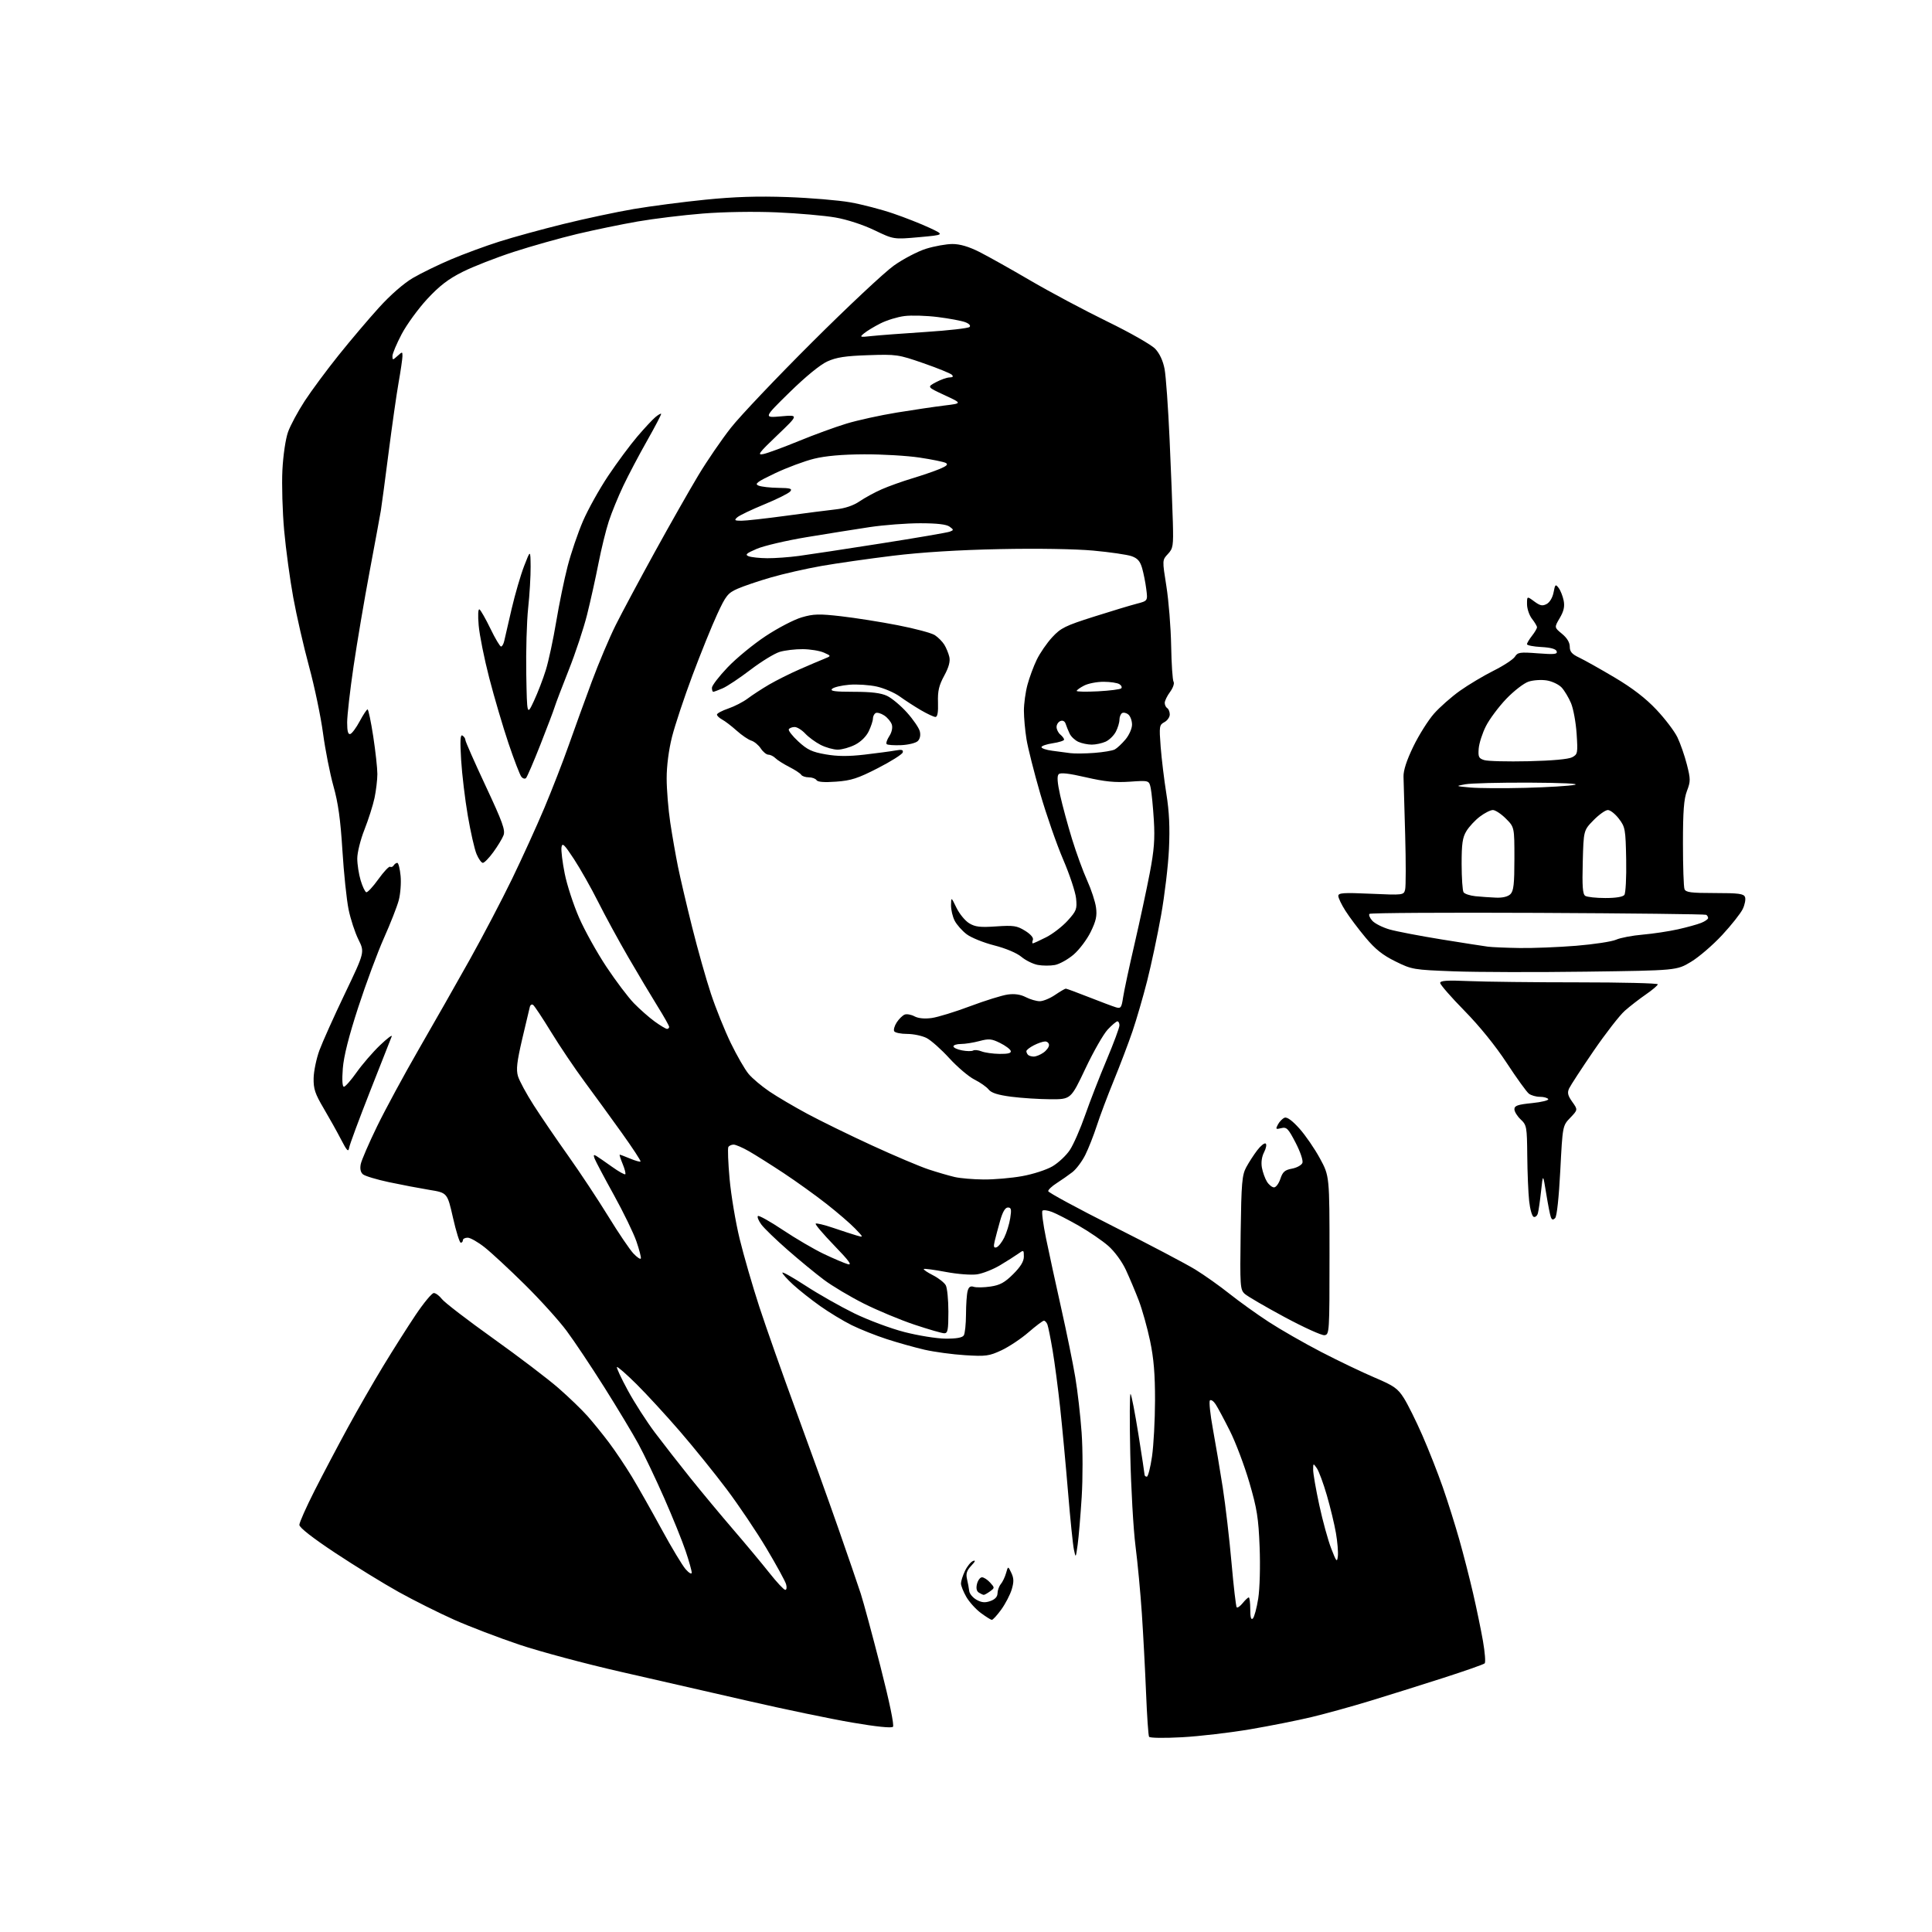 <?xml version="1.0" encoding="UTF-8" standalone="no"?>
<svg 
  version="1.1" 
  xmlns="http://www.w3.org/2000/svg" 
  xmlns:xlink="http://www.w3.org/1999/xlink" 
  xmlns:svg="http://www.w3.org/2000/svg"
  xmlns:rdf="http://www.w3.org/1999/02/22-rdf-syntax-ns#"
  xmlns:cc="http://creativecommons.org/ns#"
  xmlns:dc="http://purl.org/dc/elements/1.1/"
  viewBox="0 0 768 768"
  width="768"
  height="768"
>
<style>svg {background-color: white; }</style>"
<path stroke="none" fill="black" fill-rule="evenodd" d="M469.89,690.58C462.77,690.97 457.06,690.89 456.77,690.39C456.48,689.90 455.94,682.08 455.58,673.00C455.21,663.92 454.46,649.75 453.91,641.50C453.36,633.25 452.22,621.10 451.37,614.50C450.53,607.90 449.59,591.48 449.30,578.00C449.00,564.52 449.06,553.78 449.42,554.12C449.78,554.46 451.18,561.66 452.53,570.12C453.88,578.58 454.99,585.84 454.99,586.25C455.00,586.66 455.40,587.00 455.88,587.00C456.37,587.00 457.30,583.40 457.94,579.00C458.58,574.59 459.12,564.58 459.14,556.75C459.16,546.24 458.64,540.00 457.17,533.00C456.07,527.77 454.05,520.57 452.69,517.00C451.32,513.42 449.00,507.93 447.54,504.78C446.00,501.47 443.07,497.48 440.58,495.28C438.21,493.20 432.90,489.57 428.77,487.21C424.64,484.86 419.87,482.40 418.17,481.76C416.47,481.12 414.77,480.90 414.39,481.28C414.01,481.65 414.65,486.58 415.81,492.23C416.97,497.88 419.68,510.38 421.84,520.00C424.00,529.62 426.52,541.96 427.43,547.42C428.35,552.87 429.49,562.81 429.96,569.50C430.44,576.20 430.45,587.71 429.99,595.09C429.52,602.46 428.81,610.98 428.39,614.00C427.64,619.42 427.62,619.45 426.90,616.00C426.49,614.08 425.43,603.73 424.55,593.00C423.66,582.27 422.25,567.20 421.42,559.50C420.58,551.80 419.24,541.56 418.42,536.75C417.61,531.94 416.68,527.33 416.36,526.50C416.05,525.68 415.42,525.00 414.97,525.00C414.53,525.00 411.76,527.08 408.83,529.62C405.90,532.16 401.07,535.37 398.11,536.76C393.19,539.05 391.91,539.23 383.61,538.71C378.60,538.40 371.35,537.41 367.50,536.53C363.65,535.64 356.90,533.75 352.50,532.32C348.10,530.89 341.80,528.38 338.50,526.74C335.20,525.10 329.57,521.69 326.00,519.16C322.43,516.63 317.59,512.80 315.25,510.65C312.91,508.50 311.00,506.37 311.00,505.91C311.00,505.45 315.16,507.79 320.25,511.10C325.34,514.42 334.00,519.33 339.50,522.03C345.00,524.72 354.00,528.08 359.50,529.50C365.00,530.92 372.37,532.10 375.89,532.13C380.18,532.16 382.55,531.74 383.12,530.84C383.59,530.10 383.98,526.35 384.00,522.50C384.01,518.65 384.30,514.47 384.64,513.22C385.08,511.56 385.75,511.10 387.11,511.54C388.14,511.86 391.12,511.81 393.74,511.42C397.51,510.87 399.39,509.84 402.75,506.49C405.70,503.56 407.00,501.42 407.00,499.51C407.00,496.84 406.93,496.81 404.75,498.38C403.51,499.27 400.25,501.34 397.50,502.98C394.76,504.61 390.66,506.23 388.40,506.57C386.09,506.91 380.65,506.50 375.96,505.61C371.38,504.75 367.44,504.22 367.22,504.45C366.99,504.68 368.63,505.79 370.87,506.93C373.10,508.07 375.40,509.88 375.97,510.94C376.53,512.00 377.00,516.72 377.00,521.43C377.00,528.67 376.75,530.00 375.38,530.00C374.48,530.00 369.13,528.45 363.49,526.57C357.84,524.68 348.79,520.90 343.36,518.18C337.94,515.45 330.80,511.20 327.50,508.72C324.20,506.25 317.71,500.91 313.09,496.86C308.46,492.81 303.76,488.27 302.65,486.77C301.54,485.26 300.92,483.74 301.28,483.39C301.63,483.03 306.10,485.53 311.21,488.94C316.32,492.35 323.65,496.64 327.50,498.47C331.35,500.30 335.62,502.12 337.00,502.52C338.88,503.07 337.53,501.21 331.61,495.10C327.27,490.61 323.96,486.71 324.24,486.42C324.53,486.14 327.63,486.88 331.13,488.07C334.63,489.26 338.82,490.63 340.43,491.10C343.36,491.96 343.36,491.96 339.93,488.38C338.04,486.41 332.90,481.97 328.50,478.53C324.10,475.08 316.45,469.59 311.50,466.32C306.55,463.05 300.39,459.17 297.82,457.69C295.25,456.21 292.46,455.00 291.63,455.00C290.80,455.00 289.86,455.42 289.54,455.94C289.22,456.45 289.44,462.19 290.03,468.69C290.62,475.18 292.42,485.90 294.03,492.50C295.64,499.10 299.16,511.25 301.85,519.50C304.55,527.75 311.14,546.42 316.50,561.00C321.86,575.58 329.39,596.50 333.23,607.50C337.07,618.50 341.09,630.20 342.16,633.50C343.23,636.80 346.76,649.85 350.00,662.50C353.61,676.62 355.52,685.86 354.96,686.43C354.38,687.01 348.20,686.37 338.72,684.74C330.29,683.30 311.72,679.44 297.45,676.16C283.18,672.88 260.25,667.64 246.50,664.51C232.75,661.38 214.75,656.56 206.50,653.80C198.25,651.03 186.55,646.56 180.50,643.86C174.45,641.16 164.55,636.21 158.50,632.85C152.45,629.49 141.09,622.49 133.25,617.30C124.25,611.34 119.00,607.23 119.00,606.17C119.00,605.23 121.74,599.08 125.08,592.49C128.43,585.89 134.36,574.65 138.26,567.50C142.16,560.35 148.50,549.33 152.35,543.00C156.19,536.67 161.97,527.56 165.19,522.75C168.42,517.94 171.68,514.00 172.44,514.00C173.21,514.00 174.66,515.08 175.67,516.40C176.67,517.72 185.82,524.75 196.00,532.02C206.18,539.29 217.88,548.19 222.00,551.79C226.12,555.39 231.32,560.40 233.55,562.92C235.78,565.44 239.64,570.20 242.12,573.50C244.60,576.80 248.67,582.88 251.17,587.00C253.66,591.12 258.96,600.48 262.94,607.80C266.92,615.11 271.25,622.31 272.56,623.80C273.87,625.29 274.95,625.91 274.97,625.18C274.99,624.45 273.91,620.60 272.57,616.62C271.24,612.64 267.38,603.11 264.00,595.44C260.62,587.77 256.02,578.12 253.77,574.00C251.53,569.88 245.44,559.75 240.24,551.50C235.04,543.25 228.28,533.12 225.21,529.00C222.14,524.88 214.65,516.59 208.56,510.59C202.48,504.58 195.32,497.95 192.66,495.84C190.00,493.73 186.96,492.00 185.91,492.00C184.86,492.00 184.00,492.45 184.00,493.00C184.00,493.55 183.62,494.00 183.16,494.00C182.70,494.00 181.30,489.53 180.07,484.07C177.82,474.15 177.82,474.15 170.66,472.99C166.72,472.34 159.51,470.97 154.62,469.93C149.74,468.89 145.09,467.49 144.29,466.82C143.34,466.03 143.03,464.62 143.40,462.77C143.71,461.20 146.64,454.43 149.91,447.71C153.18,441.00 160.66,427.18 166.53,417.00C172.41,406.82 181.49,390.85 186.72,381.50C191.94,372.15 199.52,357.70 203.55,349.38C207.58,341.06 213.36,328.37 216.39,321.17C219.42,313.96 223.78,302.77 226.06,296.29C228.35,289.80 232.47,278.43 235.23,271.00C237.99,263.57 242.27,253.45 244.74,248.50C247.22,243.55 254.20,230.50 260.25,219.50C266.30,208.50 274.10,194.78 277.57,189.00C281.04,183.22 286.89,174.68 290.58,170.00C294.26,165.32 308.80,150.01 322.89,135.97C336.97,121.92 351.56,108.26 355.29,105.60C359.03,102.94 364.81,99.92 368.13,98.88C371.46,97.85 376.18,97.00 378.62,97.00C381.60,97.00 385.10,98.03 389.28,100.13C392.70,101.85 401.86,106.99 409.63,111.54C417.41,116.09 431.13,123.40 440.13,127.79C449.22,132.22 457.72,137.06 459.24,138.68C460.97,140.52 462.33,143.45 462.94,146.69C463.47,149.49 464.37,162.08 464.93,174.65C465.50,187.22 466.08,202.08 466.23,207.67C466.48,217.04 466.32,218.03 464.25,220.23C462.00,222.63 462.00,222.63 463.66,233.07C464.57,238.80 465.42,249.43 465.55,256.67C465.68,263.91 466.11,270.37 466.51,271.02C466.91,271.66 466.28,273.48 465.12,275.05C463.95,276.63 463.00,278.59 463.00,279.40C463.00,280.22 463.45,281.16 464.00,281.50C464.55,281.84 465.00,282.98 465.00,284.02C465.00,285.07 464.04,286.44 462.86,287.07C460.84,288.15 460.76,288.71 461.38,296.86C461.75,301.61 462.76,310.00 463.64,315.50C464.79,322.64 465.08,328.93 464.68,337.50C464.37,344.10 462.96,355.97 461.54,363.88C460.13,371.79 457.64,383.49 456.02,389.88C454.40,396.27 451.76,405.32 450.17,410.00C448.57,414.68 445.24,423.45 442.76,429.50C440.28,435.55 437.23,443.65 435.99,447.50C434.74,451.35 432.68,456.59 431.40,459.14C430.12,461.70 427.82,464.76 426.29,465.95C424.75,467.14 421.95,469.10 420.06,470.31C418.17,471.51 416.65,472.95 416.68,473.50C416.72,474.05 428.39,480.37 442.62,487.54C456.86,494.71 471.49,502.42 475.15,504.66C478.80,506.91 484.93,511.25 488.76,514.31C492.59,517.36 499.59,522.38 504.31,525.46C509.03,528.54 518.43,533.92 525.20,537.43C531.96,540.94 541.50,545.50 546.38,547.58C554.12,550.86 555.63,551.92 558.06,555.76C559.60,558.19 562.90,564.83 565.39,570.52C567.89,576.22 571.55,585.51 573.53,591.19C575.51,596.86 578.46,606.23 580.09,612.00C581.73,617.77 584.19,627.38 585.57,633.35C586.95,639.32 588.72,647.87 589.50,652.34C590.28,656.82 590.59,660.81 590.19,661.21C589.78,661.62 582.26,664.26 573.47,667.08C564.69,669.90 551.65,673.99 544.50,676.17C537.35,678.35 527.00,681.21 521.50,682.53C516.00,683.86 504.98,686.05 497.00,687.41C489.02,688.77 476.83,690.20 469.89,690.58zM394.24,643.92C393.83,643.88 391.87,642.64 389.88,641.17C387.90,639.70 385.31,636.84 384.13,634.80C382.96,632.77 382.00,630.36 382.00,629.45C382.00,628.55 382.71,626.31 383.58,624.48C384.44,622.65 385.90,620.87 386.80,620.52C387.93,620.09 387.71,620.68 386.10,622.39C384.30,624.31 383.90,625.55 384.40,627.70C384.77,629.24 385.16,631.38 385.28,632.46C385.40,633.54 386.71,635.10 388.18,635.93C390.20,637.06 391.56,637.19 393.68,636.44C395.55,635.78 396.51,634.73 396.53,633.34C396.55,632.18 397.14,630.53 397.85,629.68C398.56,628.83 399.50,626.86 399.93,625.31C400.72,622.50 400.72,622.50 402.02,625.25C403.04,627.40 403.07,628.83 402.17,631.84C401.53,633.95 399.66,637.55 398.00,639.84C396.34,642.13 394.65,643.97 394.24,643.92zM498.04,643.36C498.61,642.79 499.57,639.21 500.17,635.41C500.78,631.49 501.02,622.66 500.72,615.00C500.27,603.43 499.69,599.75 496.64,589.31C494.68,582.60 491.20,573.38 488.91,568.83C486.63,564.28 484.07,559.50 483.23,558.22C482.39,556.94 481.37,556.26 480.96,556.70C480.55,557.14 481.08,562.23 482.14,568.00C483.20,573.77 484.96,584.26 486.06,591.30C487.15,598.34 488.72,611.81 489.55,621.24C490.38,630.67 491.31,638.64 491.61,638.94C491.92,639.25 492.99,638.49 494.00,637.25C495.00,636.01 496.09,635.00 496.41,635.00C496.73,635.00 497.00,637.12 497.00,639.70C497.00,642.96 497.32,644.08 498.04,643.36zM391.06,633.98C390.75,633.98 389.88,633.57 389.11,633.09C388.20,632.51 387.95,631.33 388.38,629.61C388.74,628.17 389.63,627.00 390.36,627.00C391.09,627.00 392.54,627.94 393.58,629.09C395.44,631.14 395.44,631.21 393.55,632.59C392.49,633.37 391.37,633.99 391.06,633.98zM312.15,632.00C312.70,632.00 312.84,631.00 312.48,629.75C312.13,628.51 308.61,622.10 304.68,615.50C300.75,608.90 293.63,598.33 288.87,592.00C284.11,585.67 275.75,575.33 270.29,569.00C264.82,562.67 257.06,554.23 253.03,550.23C249.00,546.24 245.49,543.17 245.24,543.43C244.99,543.68 246.93,547.85 249.56,552.69C252.19,557.54 257.05,565.10 260.36,569.50C263.68,573.90 270.00,582.00 274.41,587.50C278.82,593.00 286.49,602.23 291.46,608.00C296.43,613.77 302.90,621.54 305.84,625.25C308.77,628.96 311.61,632.00 312.15,632.00zM531.82,618.62C532.00,617.03 531.66,612.88 531.05,609.39C530.45,605.91 528.82,599.16 527.44,594.40C526.06,589.64 524.27,584.80 523.47,583.65C522.02,581.59 522.00,581.60 522.00,584.29C522.00,585.80 523.10,592.11 524.44,598.32C525.78,604.53 527.91,612.28 529.18,615.55C531.23,620.87 531.51,621.19 531.82,618.62zM526.50,530.76C525.40,530.90 518.26,527.66 510.64,523.56C503.02,519.46 495.90,515.31 494.82,514.34C492.97,512.67 492.89,511.35 493.18,490.04C493.46,470.17 493.73,467.08 495.40,464.00C496.44,462.07 498.40,459.04 499.76,457.26C501.11,455.48 502.62,454.27 503.11,454.57C503.59,454.87 503.32,456.41 502.51,457.99C501.57,459.79 501.25,462.09 501.63,464.18C501.97,466.01 502.87,468.51 503.64,469.75C504.42,470.99 505.68,472.00 506.45,472.00C507.22,472.00 508.35,470.47 508.97,468.60C509.88,465.83 510.73,465.08 513.60,464.55C515.53,464.19 517.38,463.16 517.73,462.27C518.08,461.36 516.91,457.89 515.03,454.26C512.07,448.55 511.45,447.92 509.30,448.46C507.12,449.01 507.00,448.87 508.01,446.98C508.63,445.83 509.81,444.63 510.64,444.31C511.62,443.93 513.69,445.45 516.53,448.61C518.94,451.30 522.61,456.65 524.70,460.50C528.50,467.50 528.50,467.50 528.50,499.00C528.50,529.75 528.45,530.51 526.50,530.76zM254.75,500.25C254.90,499.79 254.11,496.74 252.99,493.48C251.87,490.22 247.84,481.92 244.03,475.03C240.22,468.14 236.78,461.64 236.38,460.59C235.82,459.10 235.98,458.86 237.08,459.53C237.86,460.01 240.66,461.94 243.29,463.82C245.93,465.71 248.30,467.04 248.56,466.78C248.81,466.52 248.34,464.66 247.50,462.65C246.66,460.64 246.15,459.00 246.36,459.00C246.58,459.00 248.43,459.70 250.49,460.56C252.54,461.42 254.40,461.94 254.62,461.72C254.84,461.50 251.51,456.41 247.22,450.41C242.93,444.41 236.25,435.23 232.38,430.00C228.51,424.77 222.52,415.89 219.07,410.25C215.62,404.61 212.39,399.74 211.89,399.44C211.39,399.13 210.82,399.46 210.63,400.19C210.43,400.91 209.06,406.68 207.59,413.00C205.48,422.10 205.12,425.19 205.91,427.82C206.46,429.65 209.26,434.83 212.14,439.32C215.02,443.82 221.20,452.88 225.87,459.45C230.54,466.02 237.69,476.82 241.76,483.45C245.83,490.08 250.35,496.76 251.81,498.30C253.27,499.84 254.59,500.72 254.75,500.25zM396.11,495.83C396.87,495.59 398.27,493.84 399.20,491.95C400.14,490.05 401.21,486.59 401.58,484.25C402.14,480.74 401.98,480.00 400.66,480.00C399.58,480.00 398.57,481.72 397.57,485.25C396.75,488.14 395.78,491.80 395.40,493.38C394.88,495.59 395.04,496.16 396.11,495.83zM618.20,484.20C617.35,485.05 616.92,484.95 616.48,483.82C616.16,482.98 615.33,478.74 614.63,474.40C613.35,466.50 613.35,466.50 612.60,473.50C612.18,477.35 611.61,481.31 611.33,482.31C611.06,483.30 610.31,483.94 609.67,483.73C609.02,483.52 608.21,480.68 607.86,477.42C607.51,474.16 607.17,466.07 607.11,459.42C607.00,447.90 606.88,447.24 604.50,445.00C603.12,443.71 602.00,441.88 602.00,440.93C602.00,439.53 603.31,439.07 609.00,438.50C612.84,438.11 615.74,437.39 615.44,436.90C615.13,436.40 613.64,436.00 612.13,436.00C610.62,436.00 608.65,435.44 607.75,434.75C606.86,434.06 602.88,428.56 598.93,422.52C594.45,415.69 588.09,407.84 582.11,401.76C576.83,396.38 572.50,391.42 572.50,390.74C572.50,389.80 575.25,389.62 584.00,390.00C590.33,390.27 609.79,390.50 627.25,390.50C644.71,390.50 659.00,390.85 659.00,391.27C659.00,391.69 656.89,393.49 654.31,395.27C651.73,397.05 647.94,399.98 645.89,401.79C643.84,403.60 638.25,410.80 633.46,417.79C628.67,424.78 624.31,431.48 623.75,432.67C622.96,434.38 623.23,435.51 625.00,438.00C627.24,441.15 627.24,441.15 624.20,444.33C621.16,447.50 621.16,447.50 620.24,465.29C619.69,475.98 618.88,483.52 618.20,484.20zM391.00,468.86C395.12,468.90 402.00,468.31 406.28,467.54C410.57,466.78 415.98,465.03 418.36,463.64C420.72,462.25 423.84,459.33 425.28,457.15C426.73,454.97 429.45,448.75 431.34,443.34C433.23,437.93 437.07,428.03 439.89,421.35C442.70,414.67 445.00,408.49 445.00,407.60C445.00,406.72 444.64,406.00 444.20,406.00C443.75,406.00 442.02,407.46 440.34,409.25C438.65,411.04 434.67,418.01 431.48,424.75C425.68,437.00 425.68,437.00 417.59,436.97C413.14,436.95 406.13,436.50 402.00,435.97C396.66,435.27 394.07,434.45 393.00,433.10C392.18,432.06 389.64,430.28 387.36,429.14C385.09,428.00 380.59,424.18 377.36,420.65C374.14,417.12 370.06,413.50 368.30,412.61C366.54,411.73 363.08,411.00 360.61,411.00C358.14,411.00 355.83,410.53 355.47,409.96C355.12,409.38 355.57,407.78 356.47,406.40C357.38,405.02 358.80,403.63 359.63,403.31C360.46,402.99 362.21,403.31 363.52,404.01C365.02,404.82 367.54,405.06 370.35,404.68C372.80,404.34 379.68,402.23 385.65,399.98C391.62,397.74 398.34,395.65 400.58,395.34C403.33,394.96 405.68,395.30 407.78,396.39C409.50,397.27 411.99,398.00 413.31,398.00C414.64,398.00 417.38,396.88 419.40,395.50C421.43,394.12 423.35,393.00 423.67,393.00C423.99,393.00 428.13,394.53 432.88,396.40C437.62,398.27 442.46,400.08 443.63,400.43C445.53,400.99 445.84,400.56 446.45,396.46C446.83,393.92 448.88,384.35 451.01,375.18C453.13,366.00 455.85,353.32 457.06,347.00C458.79,337.94 459.13,333.48 458.67,326.00C458.35,320.77 457.79,315.08 457.44,313.35C456.79,310.20 456.79,310.20 449.13,310.73C443.28,311.13 439.16,310.72 431.67,308.99C424.89,307.42 421.56,307.04 420.84,307.76C420.12,308.48 420.30,311.07 421.43,316.15C422.33,320.19 424.45,328.00 426.14,333.50C427.83,339.00 430.54,346.43 432.16,350.00C433.78,353.57 435.37,358.40 435.68,360.72C436.14,364.06 435.70,366.09 433.57,370.44C432.09,373.47 429.03,377.53 426.78,379.46C424.52,381.39 421.17,383.25 419.34,383.60C417.50,383.94 414.44,383.93 412.53,383.57C410.62,383.21 407.69,381.76 406.01,380.35C404.19,378.83 399.82,376.98 395.23,375.81C390.98,374.73 386.04,372.73 384.25,371.37C382.46,370.01 380.32,367.59 379.50,366.00C378.67,364.40 378.02,361.61 378.05,359.80C378.10,356.50 378.10,356.50 380.22,360.87C381.38,363.27 383.65,366.03 385.26,367.01C387.66,368.47 389.62,368.70 396.01,368.26C402.92,367.79 404.24,367.99 407.47,369.98C409.70,371.36 410.92,372.78 410.59,373.62C410.30,374.38 410.29,375.00 410.56,375.00C410.84,375.00 413.22,373.91 415.85,372.58C418.48,371.25 422.34,368.26 424.43,365.95C427.92,362.08 428.19,361.36 427.76,357.12C427.50,354.58 425.18,347.61 422.61,341.63C420.04,335.65 415.94,323.87 413.50,315.45C411.06,307.02 408.60,297.29 408.04,293.82C407.48,290.34 407.02,285.25 407.02,282.50C407.02,279.75 407.65,275.14 408.42,272.26C409.19,269.37 410.85,264.87 412.12,262.26C413.38,259.64 416.14,255.63 418.25,253.34C421.67,249.63 423.45,248.75 434.79,245.15C441.78,242.93 449.47,240.61 451.88,239.99C456.26,238.85 456.26,238.85 455.66,234.18C455.34,231.60 454.59,227.85 454.01,225.84C453.21,223.07 452.19,221.91 449.80,221.08C448.07,220.48 441.22,219.48 434.58,218.87C427.42,218.22 412.31,217.97 397.50,218.28C381.17,218.61 366.43,219.52 355.00,220.91C345.38,222.09 332.54,223.92 326.47,224.99C320.40,226.06 311.40,228.11 306.47,229.54C301.54,230.96 295.57,232.99 293.20,234.03C289.32,235.75 288.53,236.74 285.08,244.22C282.97,248.77 278.55,259.70 275.25,268.50C271.96,277.30 268.30,288.30 267.13,292.94C265.83,298.11 265.00,304.51 265.01,309.44C265.01,313.87 265.66,321.77 266.44,327.00C267.23,332.23 268.61,340.10 269.50,344.50C270.39,348.90 272.92,359.70 275.12,368.50C277.32,377.30 280.68,389.23 282.60,395.00C284.51,400.77 288.07,409.61 290.50,414.63C292.94,419.65 296.13,425.19 297.60,426.93C299.07,428.68 302.80,431.82 305.88,433.90C308.97,435.99 315.79,440.00 321.04,442.82C326.29,445.64 337.84,451.29 346.70,455.36C355.57,459.44 365.67,463.72 369.16,464.87C372.65,466.02 377.30,467.37 379.50,467.88C381.70,468.39 386.88,468.83 391.00,468.86zM138.79,456.25C138.50,458.09 137.91,457.49 135.59,453.00C134.03,449.98 130.91,444.39 128.66,440.58C125.23,434.78 124.59,432.83 124.67,428.58C124.73,425.79 125.77,420.80 126.98,417.50C128.20,414.20 132.74,404.07 137.09,395.00C144.98,378.50 144.98,378.50 142.49,373.50C141.12,370.75 139.35,365.35 138.56,361.50C137.78,357.65 136.67,347.07 136.11,338.00C135.35,325.80 134.43,319.15 132.55,312.50C131.16,307.55 129.30,298.10 128.41,291.50C127.53,284.90 125.04,272.98 122.87,265.00C120.71,257.02 117.87,244.65 116.57,237.50C115.26,230.35 113.64,218.37 112.96,210.89C112.28,203.40 111.97,192.60 112.26,186.89C112.56,180.97 113.53,174.44 114.50,171.72C115.44,169.09 118.43,163.54 121.13,159.39C123.84,155.25 129.91,147.05 134.62,141.18C139.33,135.30 146.55,126.79 150.66,122.26C155.19,117.26 160.49,112.63 164.13,110.50C167.42,108.57 174.26,105.24 179.31,103.10C184.36,100.96 192.99,97.78 198.48,96.04C203.97,94.29 215.46,91.14 224.02,89.03C232.58,86.92 245.13,84.25 251.92,83.09C258.71,81.94 271.51,80.27 280.38,79.38C291.88,78.22 301.23,77.92 313.00,78.34C322.07,78.66 333.32,79.60 338.00,80.43C342.68,81.26 350.32,83.25 355.00,84.85C359.68,86.44 366.20,89.02 369.50,90.56C375.50,93.37 375.50,93.37 365.37,94.28C355.25,95.19 355.25,95.19 347.59,91.51C343.08,89.34 336.70,87.26 332.10,86.46C327.80,85.71 317.35,84.79 308.89,84.42C299.83,84.03 287.67,84.22 279.33,84.89C271.53,85.51 259.91,86.93 253.51,88.04C247.11,89.15 236.28,91.39 229.45,93.01C222.62,94.64 211.29,97.83 204.26,100.11C197.24,102.39 188.08,105.96 183.91,108.06C178.19,110.92 174.70,113.61 169.79,118.90C166.21,122.78 161.64,129.06 159.64,132.87C157.64,136.68 156.00,140.58 156.00,141.55C156.00,143.21 156.11,143.21 158.00,141.50C159.93,139.75 160.00,139.75 159.98,141.60C159.97,142.64 159.29,147.32 158.46,152.00C157.63,156.67 155.84,169.27 154.46,180.00C153.09,190.72 151.71,201.07 151.39,203.00C151.07,204.93 149.07,215.76 146.95,227.07C144.82,238.39 141.94,255.42 140.54,264.91C139.14,274.40 138.00,284.42 138.00,287.17C138.00,290.71 138.36,292.05 139.25,291.77C139.94,291.56 141.62,289.27 143.00,286.69C144.38,284.12 145.78,282.00 146.11,282.00C146.45,282.00 147.46,286.84 148.37,292.75C149.27,298.66 150.01,305.39 150.01,307.70C150.00,310.01 149.49,314.29 148.88,317.20C148.26,320.12 146.46,325.77 144.88,329.78C143.29,333.80 142.01,338.94 142.02,341.28C142.02,343.60 142.63,347.50 143.36,349.95C144.09,352.39 145.10,354.52 145.60,354.68C146.09,354.83 148.26,352.50 150.40,349.51C152.55,346.52 154.65,344.28 155.08,344.55C155.51,344.82 156.14,344.58 156.49,344.02C156.84,343.46 157.48,343.00 157.93,343.00C158.38,343.00 158.97,345.32 159.24,348.16C159.51,350.99 159.18,355.38 158.50,357.91C157.82,360.43 155.18,367.17 152.63,372.87C150.09,378.58 145.49,390.95 142.42,400.37C138.66,411.91 136.65,419.86 136.27,424.75C135.92,429.29 136.09,432.00 136.71,432.00C137.26,432.00 139.54,429.41 141.77,426.25C144.01,423.09 148.19,418.25 151.06,415.50C153.94,412.75 156.03,411.18 155.71,412.00C155.39,412.82 151.53,422.61 147.13,433.75C142.74,444.89 138.98,455.02 138.79,456.25zM410.94,420.00C411.83,420.00 413.56,419.30 414.78,418.44C416.00,417.59 417.00,416.24 417.00,415.44C417.00,414.65 416.30,414.00 415.45,414.00C414.60,414.00 412.57,414.69 410.95,415.53C409.33,416.36 408.00,417.41 408.00,417.86C408.00,418.30 408.30,418.97 408.67,419.33C409.03,419.70 410.06,420.00 410.94,420.00zM397.33,418.94C400.76,418.98 402.05,418.64 401.78,417.75C401.57,417.06 399.65,415.64 397.53,414.59C394.18,412.93 393.09,412.83 389.32,413.84C386.93,414.48 383.63,415.00 381.99,415.00C380.34,415.00 379.00,415.43 379.00,415.95C379.00,416.48 380.55,417.20 382.44,417.55C384.32,417.91 386.31,417.93 386.84,417.60C387.38,417.27 388.87,417.42 390.16,417.93C391.45,418.45 394.68,418.90 397.33,418.94zM265.15,409.00C265.62,409.00 266.00,408.64 266.00,408.20C266.00,407.77 263.91,404.05 261.35,399.95C258.80,395.85 253.58,387.10 249.75,380.50C245.92,373.90 240.53,364.00 237.77,358.50C235.01,353.00 230.68,345.35 228.16,341.50C224.28,335.59 223.51,334.86 223.20,336.81C223.01,338.09 223.58,342.81 224.49,347.31C225.39,351.82 227.96,359.68 230.19,364.78C232.42,369.89 237.30,378.66 241.03,384.28C244.76,389.90 249.70,396.44 252.01,398.82C254.32,401.19 258.03,404.46 260.25,406.07C262.48,407.68 264.68,409.00 265.15,409.00zM630.50,386.25C610.70,386.52 587.06,386.46 577.97,386.12C561.84,385.51 561.29,385.42 554.70,382.17C549.62,379.67 546.67,377.32 542.80,372.67C539.97,369.28 536.38,364.50 534.83,362.05C533.27,359.61 532.00,356.95 532.00,356.15C532.00,354.92 534.02,354.79 545.00,355.28C557.86,355.85 558.00,355.83 558.56,353.61C558.87,352.38 558.88,342.62 558.58,331.93C558.28,321.24 557.98,310.83 557.92,308.78C557.84,306.30 559.13,302.31 561.81,296.77C564.02,292.21 567.71,286.34 570.02,283.71C572.33,281.09 576.98,276.99 580.36,274.59C583.74,272.19 589.76,268.60 593.75,266.60C597.74,264.61 601.54,262.10 602.21,261.04C603.30,259.29 604.21,259.16 611.35,259.71C617.90,260.21 619.19,260.07 618.81,258.91C618.50,257.97 616.45,257.40 612.67,257.20C609.55,257.04 607.00,256.53 607.00,256.08C607.00,255.64 607.90,254.13 609.00,252.73C610.10,251.33 610.99,249.81 610.98,249.34C610.97,248.88 610.08,247.38 609.00,246.00C607.92,244.62 607.03,242.02 607.02,240.22C607.00,236.94 607.00,236.94 609.88,239.07C612.22,240.80 613.15,240.99 614.84,240.09C616.05,239.44 617.19,237.52 617.57,235.46C618.18,232.25 618.35,232.09 619.59,233.72C620.33,234.70 621.22,236.96 621.58,238.73C622.05,241.11 621.63,242.95 620.02,245.69C617.83,249.41 617.83,249.41 620.92,251.95C622.93,253.60 624.01,255.41 624.01,257.06C624.00,259.05 624.85,260.03 627.75,261.40C629.81,262.38 636.16,265.94 641.85,269.32C648.92,273.52 654.17,277.56 658.43,282.08C661.86,285.71 665.63,290.67 666.80,293.09C667.97,295.52 669.66,300.37 670.55,303.87C672.04,309.71 672.05,310.59 670.59,314.41C669.37,317.60 669.00,322.41 669.00,335.20C669.00,344.35 669.27,352.55 669.61,353.42C670.11,354.73 672.14,355.00 681.64,355.00C691.16,355.00 693.16,355.26 693.67,356.59C694.01,357.47 693.60,359.60 692.77,361.34C691.94,363.08 688.25,367.75 684.57,371.71C680.89,375.68 675.32,380.47 672.19,382.35C666.50,385.77 666.50,385.77 630.50,386.25zM604.10,376.85C609.39,376.93 619.48,376.53 626.54,375.96C633.60,375.38 640.75,374.30 642.44,373.54C644.12,372.79 648.88,371.88 653.00,371.53C657.12,371.17 663.42,370.22 667.00,369.42C670.58,368.62 674.74,367.47 676.25,366.86C677.76,366.26 679.00,365.39 679.00,364.94C679.00,364.49 678.66,363.91 678.25,363.65C677.83,363.40 647.70,363.05 611.29,362.88C574.88,362.71 544.78,362.89 544.39,363.28C544.00,363.67 544.51,364.90 545.52,366.02C546.53,367.13 549.64,368.69 552.43,369.49C555.22,370.28 564.48,372.05 573.00,373.43C581.52,374.81 589.85,376.11 591.50,376.32C593.15,376.53 598.82,376.77 604.10,376.85zM594.68,356.83C597.33,356.94 599.43,356.43 600.43,355.43C601.69,354.17 602.00,351.38 602.00,341.33C602.00,328.80 602.00,328.80 598.60,325.40C596.73,323.53 594.41,322.00 593.44,322.00C592.48,322.00 590.15,323.18 588.26,324.62C586.37,326.05 583.97,328.64 582.92,330.37C581.37,332.90 581.01,335.40 581.02,343.50C581.03,349.00 581.37,354.03 581.78,354.68C582.19,355.32 584.32,356.03 586.51,356.26C588.71,356.48 592.38,356.74 594.68,356.83zM638.13,356.98C642.27,356.99 645.11,356.53 645.71,355.75C646.23,355.06 646.56,348.75 646.43,341.72C646.20,329.62 646.05,328.76 643.54,325.47C642.09,323.56 640.11,322.00 639.15,322.00C638.19,322.00 635.63,323.82 633.45,326.05C629.50,330.09 629.50,330.09 629.17,342.68C628.91,352.38 629.14,355.47 630.17,356.12C630.90,356.59 634.48,356.98 638.13,356.98zM191.94,343.00C191.37,343.00 190.24,341.42 189.43,339.49C188.62,337.55 187.06,330.69 185.96,324.24C184.85,317.79 183.66,307.83 183.31,302.10C182.84,294.31 182.97,291.86 183.84,292.40C184.48,292.79 185.00,293.59 185.00,294.17C185.00,294.75 188.62,302.97 193.05,312.42C199.79,326.83 200.94,330.01 200.15,332.06C199.63,333.40 197.80,336.41 196.09,338.75C194.39,341.09 192.52,343.00 191.94,343.00zM606.50,313.18C615.30,312.95 624.08,312.41 626.00,311.98C628.10,311.51 620.89,311.17 608.00,311.11C596.17,311.06 584.70,311.35 582.50,311.76C578.50,312.50 578.50,312.50 584.50,313.05C587.80,313.35 597.70,313.41 606.50,313.18zM332.38,310.72C327.68,311.07 325.04,310.87 324.58,310.12C324.19,309.51 322.81,309.00 321.50,309.00C320.19,309.00 318.84,308.54 318.49,307.99C318.15,307.43 316.01,306.03 313.74,304.87C311.48,303.71 309.00,302.15 308.24,301.38C307.48,300.62 306.22,300.00 305.45,300.00C304.68,300.00 303.32,298.89 302.43,297.54C301.55,296.19 299.85,294.78 298.66,294.41C297.47,294.04 294.85,292.26 292.84,290.45C290.82,288.64 288.24,286.66 287.09,286.05C285.94,285.43 285.00,284.54 285.00,284.06C285.00,283.58 287.01,282.50 289.48,281.66C291.94,280.82 295.43,279.03 297.23,277.67C299.03,276.31 302.83,273.83 305.68,272.16C308.53,270.50 313.96,267.77 317.74,266.12C321.52,264.46 325.94,262.57 327.56,261.93C330.50,260.75 330.50,260.75 327.50,259.42C325.85,258.69 322.08,258.07 319.12,258.05C316.15,258.02 312.03,258.51 309.96,259.13C307.88,259.75 302.66,262.95 298.34,266.24C294.03,269.53 289.05,272.85 287.28,273.61C285.51,274.37 283.82,275.00 283.53,275.00C283.24,275.00 283.00,274.29 283.00,273.41C283.00,272.54 285.81,268.87 289.25,265.27C292.69,261.66 299.49,256.07 304.37,252.85C309.25,249.62 315.70,246.27 318.71,245.40C323.39,244.03 325.62,243.97 334.33,244.97C339.93,245.61 350.07,247.21 356.88,248.54C363.68,249.86 370.32,251.63 371.61,252.48C372.91,253.33 374.60,255.03 375.37,256.26C376.13,257.49 377.03,259.68 377.37,261.12C377.79,262.94 377.16,265.26 375.33,268.62C373.23,272.49 372.72,274.70 372.87,279.25C372.99,283.13 372.67,285.00 371.86,285.00C371.21,285.00 368.61,283.79 366.09,282.32C363.56,280.84 359.78,278.39 357.68,276.87C355.57,275.35 351.46,273.58 348.54,272.92C345.62,272.27 340.69,271.94 337.58,272.20C334.47,272.46 331.41,273.19 330.76,273.84C329.88,274.72 331.94,275.00 339.40,275.00C346.37,275.00 350.19,275.47 352.62,276.62C354.50,277.51 358.06,280.49 360.53,283.24C363.00,285.99 365.30,289.35 365.64,290.71C366.02,292.23 365.72,293.71 364.85,294.57C364.08,295.35 361.12,296.08 358.27,296.21C355.43,296.33 352.81,296.15 352.47,295.80C352.12,295.46 352.59,294.03 353.50,292.64C354.50,291.11 354.90,289.27 354.51,288.02C354.14,286.88 352.78,285.24 351.47,284.39C350.16,283.53 348.62,283.12 348.04,283.47C347.47,283.83 347.00,284.81 347.00,285.66C347.00,286.50 346.26,288.75 345.36,290.65C344.36,292.75 342.23,294.86 339.90,296.05C337.80,297.12 334.69,298.00 333.00,298.00C331.31,298.00 328.25,297.14 326.21,296.10C324.17,295.05 321.41,293.03 320.08,291.60C318.74,290.17 316.86,289.00 315.88,289.00C314.91,289.00 313.87,289.40 313.57,289.88C313.27,290.37 314.97,292.56 317.35,294.75C320.93,298.05 322.79,298.93 328.20,299.87C332.89,300.69 337.23,300.72 343.62,299.98C348.50,299.41 354.02,298.68 355.88,298.34C358.48,297.88 359.16,298.05 358.84,299.12C358.61,299.88 354.17,302.68 348.96,305.35C341.03,309.42 338.35,310.29 332.38,310.72zM209.10,309.29C208.67,309.73 207.84,309.50 207.26,308.79C206.67,308.08 204.37,302.10 202.14,295.50C199.92,288.90 196.47,277.20 194.48,269.50C192.49,261.80 190.60,252.39 190.28,248.59C189.92,244.47 190.06,241.92 190.61,242.26C191.11,242.57 193.07,246.02 194.96,249.91C196.84,253.81 198.74,257.00 199.17,257.00C199.61,257.00 200.18,255.99 200.45,254.75C200.72,253.51 202.04,247.77 203.39,242.00C204.74,236.22 206.97,228.57 208.35,225.00C210.86,218.50 210.86,218.50 210.93,225.21C210.97,228.90 210.53,236.33 209.95,241.71C209.38,247.09 209.04,258.93 209.20,268.00C209.50,284.50 209.50,284.50 212.24,278.64C213.75,275.41 215.89,269.87 216.98,266.32C218.08,262.77 219.93,254.16 221.09,247.18C222.25,240.21 224.30,230.26 225.64,225.08C226.98,219.89 229.72,211.85 231.71,207.21C233.71,202.56 238.24,194.43 241.78,189.13C245.33,183.83 250.54,176.80 253.37,173.50C256.19,170.20 259.40,166.75 260.50,165.84C261.60,164.92 262.64,164.31 262.81,164.48C262.98,164.65 260.48,169.45 257.25,175.15C254.02,180.84 249.74,188.97 247.73,193.21C245.72,197.45 243.14,203.75 242.01,207.21C240.87,210.67 239.02,218.22 237.89,224.00C236.76,229.78 234.73,238.92 233.38,244.32C232.03,249.73 228.75,259.63 226.09,266.32C223.43,273.02 220.92,279.62 220.50,281.00C220.09,282.38 217.53,289.12 214.82,296.00C212.11,302.88 209.54,308.86 209.10,309.29zM607.58,302.60C616.99,302.39 623.52,301.79 624.96,301.02C627.16,299.85 627.24,299.39 626.73,291.64C626.43,287.16 625.43,281.70 624.50,279.50C623.57,277.30 621.90,274.52 620.80,273.32C619.69,272.12 617.04,270.84 614.91,270.49C612.78,270.13 609.51,270.34 607.63,270.96C605.76,271.57 601.76,274.67 598.73,277.84C595.71,281.01 592.08,285.88 590.68,288.65C589.27,291.42 587.99,295.41 587.81,297.53C587.54,300.88 587.82,301.47 590.00,302.15C591.38,302.59 599.28,302.79 607.58,302.60zM435.00,299.29C438.57,299.02 442.24,298.40 443.14,297.92C444.05,297.44 445.96,295.65 447.39,293.95C448.84,292.22 450.00,289.61 450.00,288.05C450.00,286.51 449.34,284.70 448.54,284.04C447.74,283.37 446.62,283.12 446.04,283.47C445.47,283.83 445.00,285.01 445.00,286.11C445.00,287.20 444.36,289.34 443.57,290.85C442.79,292.37 440.97,294.15 439.53,294.81C438.09,295.46 435.60,296.00 434.00,296.00C432.40,296.00 430.00,295.50 428.66,294.89C427.32,294.28 425.76,292.82 425.20,291.64C424.64,290.46 423.93,288.72 423.63,287.77C423.29,286.70 422.48,286.26 421.54,286.62C420.69,286.95 420.00,288.01 420.00,288.98C420.00,289.96 420.68,291.32 421.50,292.00C422.32,292.68 423.00,293.59 423.00,294.01C423.00,294.43 420.98,295.08 418.50,295.45C416.02,295.82 414.00,296.52 414.00,297.00C414.00,297.48 415.91,298.13 418.25,298.43C420.59,298.74 423.85,299.17 425.50,299.39C427.15,299.61 431.43,299.56 435.00,299.29zM436.49,274.81C441.15,274.56 445.30,274.03 445.71,273.63C446.11,273.22 445.78,272.47 444.97,271.96C444.16,271.45 441.34,271.02 438.70,271.02C436.06,271.01 432.57,271.69 430.95,272.53C429.33,273.36 428.00,274.32 428.00,274.65C428.00,274.98 431.82,275.05 436.49,274.81zM305.00,221.90C308.02,221.92 313.65,221.52 317.50,221.00C321.35,220.49 336.04,218.26 350.15,216.04C364.25,213.83 376.58,211.71 377.54,211.35C379.18,210.72 379.17,210.60 377.45,209.34C376.21,208.44 372.42,208.00 365.80,208.00C360.40,208.00 351.38,208.69 345.74,209.53C340.11,210.38 328.84,212.17 320.71,213.52C312.57,214.87 303.62,216.97 300.81,218.18C296.64,219.97 296.05,220.51 297.60,221.12C298.65,221.52 301.98,221.88 305.00,221.90zM294.75,207.00C296.49,207.00 304.35,206.13 312.21,205.06C320.07,203.99 329.07,202.84 332.21,202.49C335.92,202.09 339.25,200.96 341.71,199.28C343.79,197.86 347.75,195.70 350.50,194.50C353.25,193.29 358.67,191.35 362.56,190.18C366.44,189.01 371.36,187.33 373.51,186.43C376.37,185.23 377.02,184.60 375.95,184.02C375.15,183.59 370.45,182.63 365.50,181.89C360.55,181.15 350.65,180.57 343.50,180.60C334.85,180.64 328.19,181.22 323.61,182.35C319.82,183.28 312.84,185.88 308.11,188.12C300.95,191.52 299.84,192.35 301.50,193.03C302.60,193.49 306.14,193.89 309.37,193.93C314.22,193.99 315.05,194.24 314.11,195.37C313.48,196.12 308.82,198.45 303.74,200.53C298.66,202.62 293.84,204.93 293.04,205.67C291.78,206.81 292.03,207.00 294.75,207.00zM303.50,180.48C305.15,180.13 311.45,177.81 317.50,175.33C323.55,172.84 332.10,169.72 336.50,168.39C340.90,167.05 349.90,165.08 356.50,164.00C363.10,162.92 371.65,161.66 375.50,161.19C382.50,160.34 382.50,160.34 375.50,157.09C368.50,153.84 368.50,153.84 372.00,151.96C373.93,150.93 376.38,150.06 377.45,150.04C378.79,150.01 379.08,149.68 378.37,148.97C377.81,148.41 372.71,146.34 367.04,144.37C357.09,140.92 356.34,140.81 345.12,141.19C336.04,141.49 332.49,142.04 328.87,143.68C326.03,144.97 320.24,149.71 313.87,155.95C303.50,166.12 303.50,166.12 310.50,165.50C317.50,164.88 317.50,164.88 309.00,173.00C301.55,180.11 300.87,181.04 303.50,180.48zM346.50,133.58C349.25,133.28 358.93,132.55 368.00,131.96C377.07,131.37 384.91,130.48 385.41,129.98C385.96,129.44 385.27,128.67 383.69,128.07C382.24,127.52 377.33,126.60 372.78,126.03C368.24,125.46 362.26,125.28 359.51,125.64C356.75,125.99 352.48,127.30 350.00,128.56C347.52,129.81 344.60,131.58 343.50,132.49C341.60,134.05 341.75,134.10 346.50,133.58z" />

</svg>